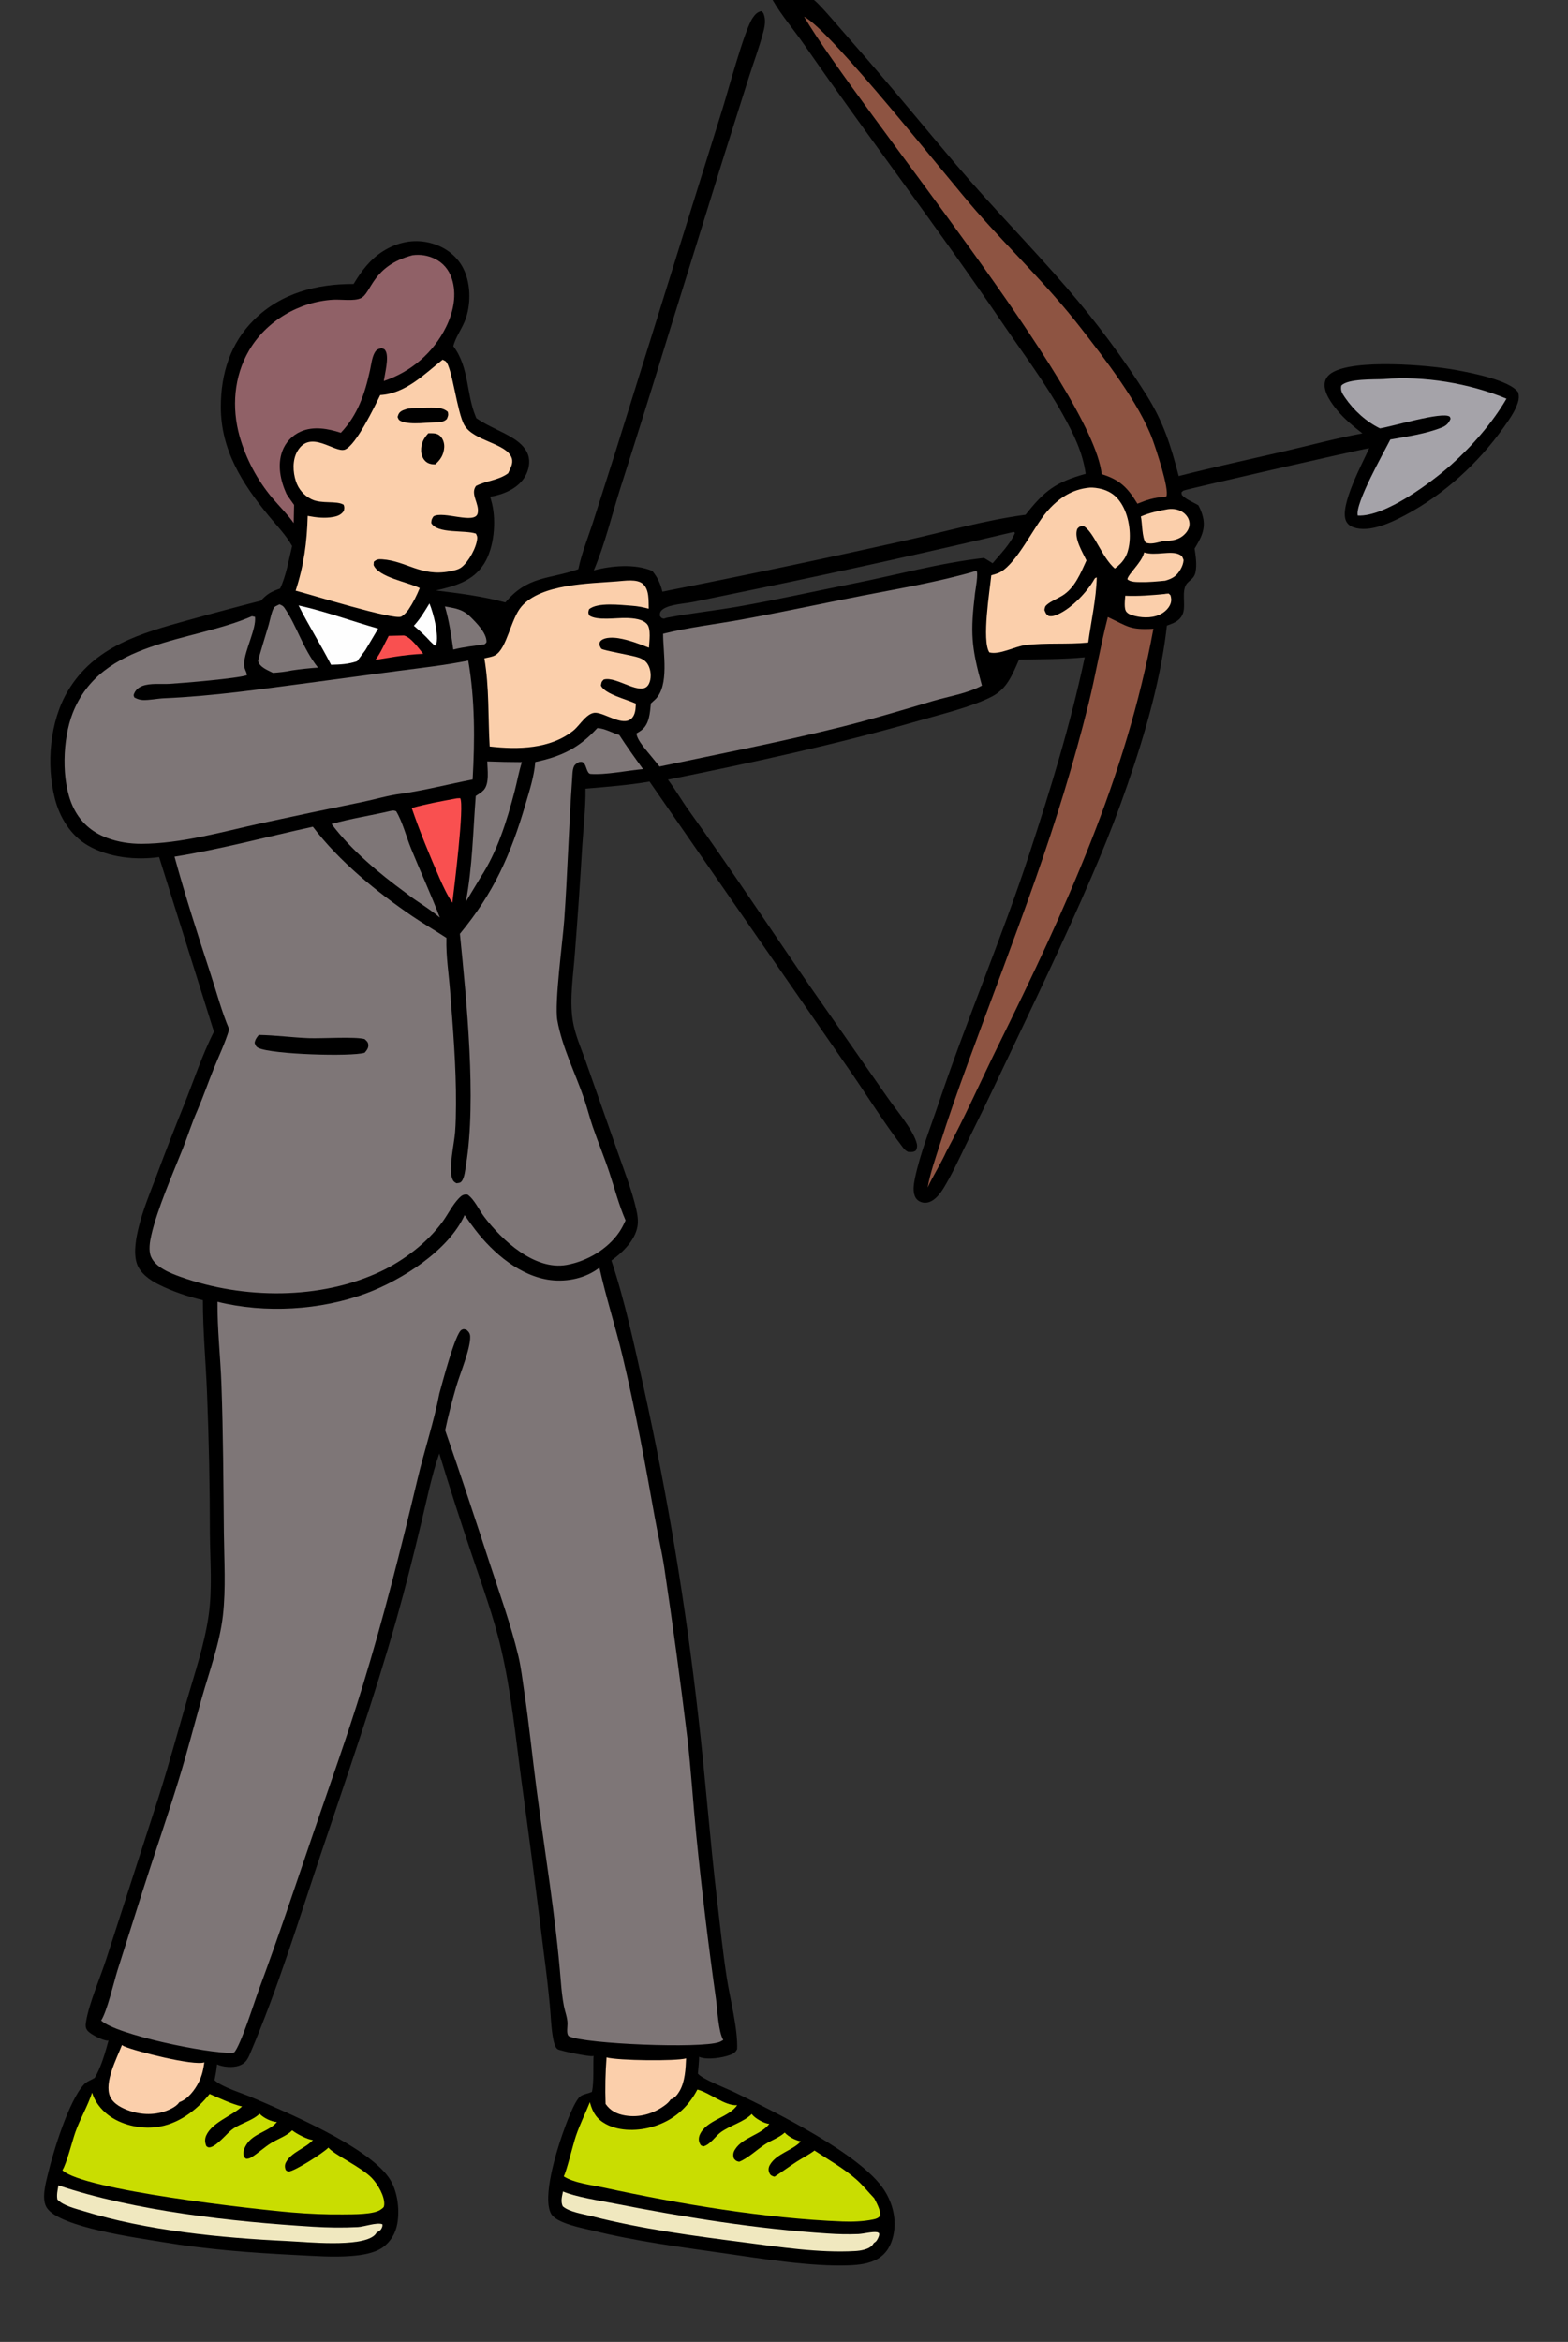 <?xml version="1.0" encoding="UTF-8"?> <svg xmlns="http://www.w3.org/2000/svg" width="146" height="218" viewBox="0 0 146 218" fill="none"><rect x="0" y="0" width="146" height="218" fill="#333333" stroke="none"/><g clip-path="url(#clip0_768_3873)"><path d="M71.939 5.05707e-08C71.939 5.05707e-08 75.5 0 75.752 5.05707e-08C76.004 -0 78.351 2.793 79.58 4.188C82.813 7.857 85.893 11.641 89.06 15.365C92.388 19.278 95.996 22.924 99.347 26.808C102.005 29.888 104.578 33.316 106.745 36.761C108.323 39.27 109.02 41.479 109.753 44.313C113.059 43.472 116.389 42.75 119.711 41.98C122.085 41.429 124.458 40.785 126.855 40.344C126.011 39.679 125.184 39.014 124.5 38.178C123.978 37.539 123.223 36.526 123.348 35.644C123.405 35.245 123.647 34.937 123.98 34.722C126.048 33.38 133.094 33.98 135.597 34.45C136.968 34.707 140.588 35.388 141.366 36.528C141.449 36.867 141.434 37.137 141.331 37.471C141.076 38.303 140.488 39.111 139.986 39.819C137.64 43.127 134.427 46.047 130.839 47.956C129.528 48.653 127.526 49.601 126.036 49.092C125.708 48.98 125.441 48.773 125.311 48.444C124.745 47.006 126.872 43.111 127.488 41.722C126.219 41.928 110.362 45.564 110.193 45.669C110.121 45.713 110.068 45.782 110.005 45.838L110.044 46.063C110.373 46.474 111.12 46.755 111.58 47.033C111.776 47.389 111.915 47.741 112.009 48.138C112.28 49.284 111.806 50.118 111.232 51.064C111.334 51.764 111.457 52.538 111.32 53.242C111.171 54.009 110.543 54.037 110.343 54.629C110.066 55.447 110.442 56.52 110.09 57.237C109.796 57.834 109.236 58.025 108.653 58.234C108.597 58.73 108.533 59.225 108.462 59.719C107.711 64.842 106.09 70.004 104.333 74.865C103.512 77.136 102.59 79.402 101.634 81.619C98.982 87.765 96.081 93.767 93.208 99.81C92.139 102.073 91.049 104.325 89.938 106.568C89.267 107.932 88.629 109.356 87.828 110.648C87.584 111.041 87.284 111.434 86.9 111.7C86.606 111.904 86.264 112.012 85.907 111.935C85.627 111.874 85.396 111.729 85.251 111.48C84.966 110.991 85.07 110.274 85.178 109.747C85.671 107.362 86.644 104.944 87.422 102.63C90.037 94.858 93.287 87.293 95.841 79.499C97.814 73.475 99.687 67.388 101.003 61.183C98.982 61.384 96.915 61.351 94.882 61.399C94.577 62.096 94.282 62.821 93.864 63.459C93.47 64.062 92.993 64.511 92.352 64.843C90.5 65.801 87.601 66.496 85.551 67.086C77.856 69.298 70.04 70.992 62.193 72.574C62.876 73.477 63.447 74.48 64.109 75.402C67.995 80.811 71.672 86.381 75.454 91.865L82.645 102.169C83.427 103.303 84.889 104.992 85.311 106.266C85.428 106.618 85.424 106.782 85.276 107.102C85.028 107.264 84.844 107.24 84.555 107.225C84.344 107.119 84.221 107.009 84.079 106.823C82.163 104.321 80.493 101.578 78.674 98.999L60.48 72.754C58.515 73.09 56.504 73.245 54.518 73.411C54.536 75.172 54.332 76.977 54.216 78.735C54.02 82.07 53.79 85.402 53.527 88.732C53.386 90.728 53.02 92.973 53.32 94.951C53.521 96.28 54.113 97.579 54.557 98.843L57.568 107.392C58.156 109.079 58.838 110.821 59.239 112.561C59.358 113.081 59.445 113.635 59.354 114.168C59.132 115.464 57.947 116.611 56.93 117.337C58.21 121.197 59.066 125.264 59.953 129.23C62.163 139.259 63.848 149.397 65 159.601C65.668 165.348 66.09 171.123 66.769 176.872C67.054 179.282 67.299 181.711 67.671 184.109C67.977 186.088 68.71 188.823 68.637 190.747C68.487 191.031 68.328 191.149 68.028 191.267C67.297 191.555 65.816 191.78 65.095 191.462C65.086 191.981 65.022 192.508 64.981 193.025C65.418 193.556 67.647 194.402 68.387 194.761C72.058 196.546 80.168 200.505 82.332 203.867C83.136 205.117 83.507 206.633 83.179 208.099C82.982 208.981 82.557 209.761 81.768 210.239C80.975 210.722 79.979 210.833 79.07 210.868C75.498 211.006 70.948 210.254 67.375 209.741C63.3 209.157 59.193 208.626 55.191 207.635C54.242 207.401 51.793 206.967 51.303 206.051C50.484 204.523 51.817 200.234 52.385 198.62C52.635 197.907 53.49 195.493 54.072 195.114C54.364 194.926 54.798 194.876 55.123 194.721C55.317 193.675 55.212 192.443 55.268 191.369C55.251 191.376 55.234 191.384 55.216 191.39C54.93 191.478 52.185 190.915 51.926 190.757C51.679 190.607 51.576 190.118 51.521 189.849C51.312 188.818 51.293 187.706 51.195 186.655C51.046 185.101 50.868 183.55 50.662 182.003C49.988 176.501 49.273 171.004 48.519 165.513C47.994 161.492 47.579 157.427 46.658 153.473C45.959 150.468 44.875 147.537 43.895 144.615C42.851 141.525 41.853 138.42 40.902 135.299C40.179 137.399 39.736 139.617 39.219 141.775C38.506 144.756 37.757 147.755 36.922 150.705C34.836 158.081 32.331 165.264 29.895 172.522C27.803 178.76 25.854 185.167 23.263 191.214C23.043 191.728 22.826 192.084 22.274 192.283C21.691 192.493 20.767 192.423 20.206 192.166C20.163 192.665 20.073 193.143 19.974 193.633C20.619 194.264 22.494 194.829 23.374 195.205C26.729 196.636 34.139 199.761 36.201 202.7C37.009 203.853 37.235 205.637 36.993 206.999C36.835 207.889 36.364 208.694 35.617 209.212C34.831 209.757 33.687 209.92 32.757 209.997C31.032 210.139 29.25 209.994 27.523 209.909C23.417 209.706 19.204 209.386 15.146 208.705C12.91 208.329 5.539 207.344 4.36 205.515C3.831 204.693 4.26 203.221 4.471 202.333C4.958 200.288 6.391 195.591 7.811 194.04C8.078 193.748 8.487 193.628 8.819 193.422C9.415 192.428 9.801 191.062 10.105 189.942C10.082 189.945 10.059 189.952 10.035 189.954C9.606 189.968 8.553 189.42 8.233 189.114C7.928 188.823 7.954 188.546 8.018 188.161C8.304 186.438 9.333 184.102 9.893 182.361L14.787 167.223C15.724 164.256 16.535 161.266 17.4 158.281C18.149 155.693 19.048 153.04 19.429 150.367C19.78 147.901 19.567 145.302 19.544 142.814C19.542 138.41 19.453 134.006 19.275 129.605C19.161 126.753 18.888 123.887 18.893 121.033C17.503 120.7 16.036 120.206 14.758 119.563C13.928 119.146 12.997 118.488 12.721 117.55C12.415 116.507 12.678 115.193 12.933 114.161C13.322 112.589 13.964 111.047 14.538 109.534C15.376 107.284 16.246 105.045 17.148 102.819C18.048 100.572 18.822 98.194 19.921 96.039L14.815 79.785C12.629 80.091 10.133 79.826 8.198 78.711C6.577 77.778 5.559 76.105 5.104 74.322C4.291 71.14 4.633 67.145 6.321 64.313C8.81 60.135 13.149 58.938 17.523 57.726C19.774 57.1 22.031 56.497 24.294 55.918C24.857 55.284 25.281 55.066 26.077 54.786C26.648 53.602 26.886 52.102 27.2 50.83C26.646 49.821 25.742 48.899 25.012 48.008C22.557 45.011 20.556 41.885 20.562 37.868C20.567 34.803 21.43 31.959 23.667 29.754C26.174 27.281 29.489 26.423 32.926 26.436C33.647 25.23 34.476 24.126 35.686 23.371C36.98 22.562 38.455 22.234 39.953 22.586C41.204 22.881 42.308 23.594 42.982 24.702C43.873 26.165 43.91 28.382 43.256 29.945C42.939 30.703 42.41 31.422 42.209 32.218C43.712 34.231 43.389 36.613 44.302 38.805L44.355 38.93C45.452 39.697 46.707 40.115 47.825 40.828C48.477 41.244 49.094 41.826 49.241 42.619C49.36 43.267 49.144 44.007 48.771 44.542C48.071 45.548 46.806 46.044 45.645 46.241C45.707 46.456 45.764 46.672 45.816 46.89C46.214 48.561 46.01 50.985 45.081 52.464C44.05 54.107 42.359 54.556 40.587 54.963C42.771 55.229 44.928 55.504 47.056 56.078C49.128 53.613 51.03 53.944 53.727 53.025L53.849 52.983C54.144 51.551 54.723 50.112 55.181 48.72L57.323 42.004L67.221 10.303C67.785 8.533 69.275 2.88 70.082 1.671C70.283 1.371 70.514 1.109 70.882 1.041C70.97 1.112 71.045 1.149 71.09 1.255C71.324 1.817 71.223 2.415 71.072 2.985C70.697 4.399 70.181 5.775 69.736 7.168L67.446 14.399L62.339 30.82C60.833 35.742 59.295 40.655 57.725 45.558C56.942 48.048 56.308 50.698 55.289 53.094C56.951 52.653 59.129 52.462 60.734 53.145C61.244 53.761 61.479 54.3 61.677 55.074C69.202 53.592 76.709 52.013 84.194 50.339C87.92 49.516 91.712 48.42 95.491 47.919C97.268 45.659 98.302 44.883 101.091 44.104C100.815 42.113 99.954 40.369 98.987 38.625C97.33 35.638 95.269 32.91 93.355 30.092C87.381 21.301 80.919 12.86 74.859 4.128C73.903 2.75 72.78 1.451 71.939 5.05707e-08ZM62.096 57.501C64.313 57.077 66.565 56.846 68.788 56.455C72.327 55.833 75.864 55.033 79.392 54.334C83.463 53.529 87.491 52.4 91.621 51.936C91.889 52.1 92.164 52.258 92.426 52.431C93.128 51.595 94.081 50.636 94.503 49.618L94.422 49.519L94.347 49.524C86.554 51.364 78.736 53.098 70.895 54.724L64.611 56.021C63.971 56.149 63.307 56.196 62.673 56.339C62.316 56.42 61.736 56.592 61.528 56.906C61.434 57.048 61.451 57.156 61.44 57.319C61.583 57.527 61.565 57.536 61.808 57.59L62.096 57.501Z" fill="black"></path><path d="M43.261 113.111C43.578 113.571 43.906 114.023 44.245 114.466C45.92 116.653 48.45 118.809 51.264 119.156C52.828 119.349 54.561 118.978 55.812 118.001C56.427 120.772 57.307 123.483 57.966 126.244C59.152 131.214 60.075 136.215 60.967 141.242C61.244 142.801 61.607 144.336 61.85 145.903C62.639 151.184 63.356 156.474 64 161.775C64.349 164.782 64.535 167.818 64.831 170.831C65.341 175.932 65.954 181.023 66.669 186.1C66.811 187.1 66.877 189.097 67.345 189.895C67.22 189.973 67.093 190.047 66.954 190.096C65.216 190.71 54.521 190.271 53.01 189.561C52.922 189.52 52.944 189.539 52.888 189.446C52.745 189.211 52.846 188.63 52.841 188.348C52.832 187.806 52.609 187.269 52.506 186.737C52.358 185.966 52.278 185.184 52.216 184.402C51.74 178.417 50.736 172.482 49.957 166.531C49.561 163.508 49.263 160.48 48.811 157.463C48.646 156.357 48.521 155.221 48.261 154.135C47.568 151.237 46.546 148.417 45.621 145.587C44.261 141.429 42.891 137.273 41.45 133.141C41.733 131.784 42.096 130.401 42.482 129.068C42.832 127.86 43.813 125.559 43.78 124.415C43.772 124.127 43.646 123.969 43.437 123.788C43.231 123.73 43.174 123.683 42.975 123.792C42.381 124.12 41.17 128.798 40.912 129.709C40.414 132.32 39.509 135.024 38.886 137.645C37.338 144.166 35.714 150.6 33.748 157.01C32.35 161.569 30.736 166.07 29.195 170.58C27.521 175.477 25.903 180.377 24.097 185.23C23.697 186.303 22.437 190.346 21.809 191.053C21.727 191.074 21.659 191.09 21.574 191.093C19.377 191.164 10.836 189.417 9.416 188.081C9.96 187.259 10.602 184.504 10.934 183.432L13.248 176.128C14.37 172.608 15.589 169.115 16.67 165.583C17.432 163.095 18.078 160.577 18.786 158.073C19.495 155.564 20.461 152.977 20.757 150.375C21.041 147.875 20.872 145.213 20.846 142.697C20.799 138.092 20.783 133.462 20.617 128.86C20.525 126.297 20.229 123.746 20.252 121.178C24.681 122.276 29.852 121.973 34.114 120.385C37.397 119.161 41.757 116.411 43.261 113.111Z" fill="#7E7677"></path><path d="M55.616 67.773C56.252 67.78 57.034 68.229 57.663 68.417C58.365 69.502 59.114 70.548 59.874 71.592C58.429 71.724 56.382 72.148 54.995 72.044C54.635 72.017 54.618 71.286 54.362 71.034C54.207 70.88 54.119 70.921 53.92 70.934C53.741 71.034 53.528 71.149 53.441 71.344C53.298 71.661 53.301 72.111 53.277 72.456C52.963 76.844 52.851 81.251 52.537 85.639C52.4 87.553 51.611 93.365 51.893 94.967C52.338 97.497 53.58 99.907 54.404 102.33C54.69 103.172 54.9 104.04 55.19 104.881C55.681 106.306 56.262 107.701 56.736 109.134C57.233 110.639 57.616 112.138 58.247 113.599C58.083 113.964 57.902 114.329 57.678 114.662C56.594 116.274 54.67 117.402 52.763 117.746C49.788 118.281 46.745 115.46 45.084 113.267C44.609 112.64 44.173 111.653 43.543 111.207C43.184 111.156 43.008 111.258 42.748 111.523C42.124 112.16 41.712 113.041 41.182 113.762C39.772 115.68 37.605 117.328 35.469 118.343C29.837 121.02 22.636 120.942 16.823 118.862C15.867 118.519 14.492 117.992 14.06 116.983C13.811 116.401 13.953 115.573 14.089 114.976C14.639 112.554 16.099 109.233 17.037 106.873C17.496 105.718 17.861 104.53 18.366 103.393C18.914 102.125 19.36 100.82 19.876 99.54C20.372 98.308 20.964 97.089 21.344 95.816C20.643 94.181 20.174 92.387 19.619 90.694C18.429 87.061 17.261 83.434 16.25 79.746C20.572 79.05 24.855 77.892 29.133 76.957C31.562 80.166 35.063 83.017 38.386 85.279C39.424 85.986 40.518 86.615 41.569 87.306C41.568 87.333 41.566 87.361 41.565 87.388C41.522 88.993 41.785 90.63 41.909 92.233C42.18 95.741 42.478 99.28 42.458 102.801C42.453 103.668 42.443 104.547 42.374 105.411C42.289 106.481 41.766 108.705 42.089 109.658C42.182 109.933 42.255 110.007 42.501 110.146C42.684 110.119 42.84 110.131 42.971 109.979C43.26 109.645 43.327 108.827 43.399 108.384C44.374 102.353 43.446 93.165 42.822 86.926C45.979 83.111 47.558 79.553 48.932 74.855C49.309 73.566 49.732 72.28 49.839 70.933C52.27 70.42 53.913 69.632 55.616 67.773Z" fill="#7E7677"></path><path d="M24.098 96.338C25.654 96.363 27.205 96.579 28.761 96.638C29.959 96.683 33.037 96.48 33.947 96.722C34.126 96.886 34.267 96.983 34.293 97.246C34.324 97.556 34.141 97.775 33.952 97.995C32.719 98.373 25.359 98.156 24.069 97.551C23.825 97.436 23.794 97.307 23.709 97.075C23.768 96.75 23.891 96.591 24.098 96.338Z" fill="black"></path><path d="M23.462 57.361L23.744 57.423C23.882 58.504 22.807 60.484 22.734 61.71C22.698 62.315 22.974 62.484 22.99 62.854C22.133 63.156 16.987 63.588 15.779 63.659C14.978 63.706 13.996 63.57 13.24 63.86C12.9 63.99 12.637 64.219 12.492 64.555C12.415 64.734 12.442 64.743 12.511 64.926C12.774 65.063 13.002 65.149 13.301 65.161C13.932 65.185 14.651 65.024 15.297 64.996C19.819 64.803 24.327 64.147 28.811 63.557L36.978 62.464C39.193 62.173 41.407 61.931 43.599 61.489C44.231 65.131 44.216 68.877 44.008 72.56C41.812 72.985 39.596 73.559 37.386 73.88C36.157 74.031 34.955 74.402 33.743 74.653C30.577 75.296 27.415 75.961 24.258 76.647C20.687 77.437 16.834 78.54 13.164 78.549C12.076 78.551 11 78.384 9.978 78.004C8.504 77.457 7.418 76.471 6.764 75.034C5.683 72.656 5.827 68.79 6.76 66.398C9.433 59.553 17.779 59.831 23.462 57.361Z" fill="#7E7677"></path><path d="M90.915 53.137C91.125 53.278 90.825 54.906 90.789 55.201C90.348 58.906 90.432 60.202 91.43 63.82C90.075 64.559 88.306 64.826 86.827 65.266C83.969 66.117 81.111 66.975 78.215 67.695C72.661 69.076 67.012 70.172 61.411 71.355L60.739 70.525C60.339 70.013 59.284 68.904 59.266 68.267C59.424 68.177 59.583 68.084 59.727 67.973C60.478 67.39 60.516 66.342 60.606 65.477C60.749 65.353 60.888 65.226 61.024 65.094C62.341 63.804 61.734 60.749 61.742 58.993C64.057 58.406 66.631 58.109 68.998 57.679C72.731 57 76.431 56.203 80.153 55.475C83.728 54.777 87.42 54.163 90.915 53.137Z" fill="#7E7677"></path><path d="M41.212 33.482C41.293 33.527 41.437 33.58 41.502 33.64C42.112 34.2 42.551 38.388 43.239 39.577C44.111 41.084 47.188 41.25 47.651 42.64C47.817 43.139 47.519 43.616 47.312 44.058C46.385 44.728 45.307 44.731 44.324 45.233C43.75 45.989 44.673 46.895 44.477 47.781C44.24 48.854 41.263 47.526 40.364 48.069C40.193 48.326 40.172 48.381 40.154 48.688C40.721 49.716 43.284 49.315 44.313 49.672C44.395 49.847 44.449 49.923 44.434 50.121C44.372 50.968 43.643 52.279 42.976 52.801C42.674 53.037 42.206 53.122 41.834 53.191C39.201 53.685 37.818 52.215 35.589 52.065C35.232 52.041 35.071 52.064 34.806 52.293L34.786 52.597C35.258 53.75 37.992 54.179 39.083 54.741C38.792 55.456 38.466 56.103 38.037 56.746C37.843 56.993 37.642 57.243 37.362 57.397C36.7 57.764 28.829 55.309 27.526 54.984C28.299 52.616 28.58 50.507 28.65 48.023C29.449 48.173 30.249 48.271 31.056 48.117C31.466 48.038 31.768 47.914 32.012 47.562C32.063 47.306 32.083 47.243 31.999 46.987C31.361 46.581 29.934 46.931 29.017 46.48C28.317 46.143 27.786 45.532 27.549 44.792C27.27 43.942 27.219 42.841 27.671 42.039C28.883 39.886 31.172 42.206 32.114 41.852C33.149 41.463 34.893 37.823 35.402 36.775C37.737 36.643 39.488 34.858 41.212 33.482Z" fill="#FBCFAB"></path><path d="M37.993 38.038C38.707 37.987 39.441 37.948 40.156 37.949C40.684 37.95 41.304 37.955 41.7 38.347C41.764 38.662 41.721 38.715 41.606 39.004C41.385 39.222 41.195 39.25 40.896 39.308C39.898 39.295 38.298 39.578 37.396 39.228C37.153 39.134 37.105 39.052 37.02 38.816C37.052 38.703 37.087 38.585 37.148 38.485C37.316 38.21 37.705 38.124 37.993 38.038Z" fill="black"></path><path d="M39.88 40.333C40.272 40.336 40.675 40.29 40.978 40.581C41.258 40.85 41.384 41.259 41.361 41.641C41.319 42.314 41.023 42.795 40.524 43.228C40.185 43.23 39.864 43.171 39.609 42.928C39.351 42.682 39.222 42.315 39.213 41.964C39.196 41.299 39.437 40.81 39.88 40.333Z" fill="black"></path><path d="M38.413 23.757C39.14 23.664 39.816 23.768 40.479 24.085C41.246 24.453 41.782 25.091 42.057 25.893C42.569 27.387 42.215 29.054 41.535 30.432C40.341 32.855 38.273 34.611 35.735 35.468C35.836 34.774 36.221 33.314 35.918 32.696C35.812 32.48 35.738 32.484 35.525 32.409C35.235 32.485 35.073 32.519 34.905 32.799C34.637 33.243 34.562 33.958 34.452 34.461C33.97 36.66 33.315 38.62 31.737 40.288C30.554 39.901 29.194 39.649 28.01 40.17C27.215 40.516 26.595 41.17 26.292 41.982C25.805 43.293 26.116 44.74 26.673 45.972C26.89 46.324 27.147 46.661 27.384 47L27.35 48.694C26.758 47.861 26.013 47.127 25.35 46.349C23.942 44.669 22.905 42.711 22.305 40.602C21.564 37.942 21.777 35.059 23.173 32.651C24.776 29.886 27.843 28.083 31.027 27.896C31.732 27.854 32.966 28.05 33.592 27.759C34.6 27.292 34.636 24.748 38.413 23.757Z" fill="#906167"></path><path d="M19.515 194.919C20.349 195.275 21.676 195.905 22.538 196.081C21.595 196.963 19.758 197.56 19.206 198.775C19.051 199.117 19.074 199.446 19.22 199.784C19.319 199.847 19.357 199.893 19.48 199.891C19.875 199.882 20.353 199.408 20.63 199.157C21.004 198.818 21.347 198.393 21.769 198.114C22.513 197.62 23.53 197.386 24.176 196.755C24.189 196.771 24.201 196.788 24.215 196.802C24.555 197.154 25.296 197.519 25.784 197.528C25.121 198.355 23.784 198.559 23.107 199.407C22.861 199.715 22.609 200.179 22.676 200.582C22.712 200.805 22.745 200.823 22.925 200.954C23.119 200.947 23.237 200.922 23.404 200.819C24.059 200.412 24.621 199.865 25.292 199.458C25.896 199.092 26.723 198.813 27.207 198.304C27.596 198.622 28.651 199.177 29.139 199.207C28.429 199.996 27.121 200.321 26.608 201.313C26.516 201.492 26.51 201.696 26.567 201.888C26.625 202.081 26.682 202.058 26.849 202.147C27.434 202.12 30.116 200.399 30.578 199.913C31.102 200.576 33.641 201.713 34.632 202.753C35.17 203.318 35.839 204.438 35.775 205.246C35.757 205.481 35.681 205.505 35.509 205.639C34.894 206.167 32.799 206.12 31.96 206.131C30.367 206.151 28.753 206.079 27.165 205.945C23.814 205.664 7.71 203.872 5.808 202.014C6.201 201.412 6.726 199.289 7.019 198.467C7.464 197.212 8.166 196.054 8.574 194.797C8.818 195.609 9.372 196.33 10.036 196.848C11.245 197.792 13.022 198.196 14.531 198.01C16.546 197.763 18.285 196.479 19.515 194.919Z" fill="#C9DD01"></path><path d="M64.936 194.508C66.09 194.807 67.486 196.046 68.638 195.964C67.842 197.132 65.785 197.329 65.162 198.707C65.048 198.96 65.035 199.264 65.155 199.518C65.253 199.725 65.279 199.728 65.496 199.797C66.144 199.627 66.58 198.878 67.108 198.487C67.97 197.852 69.263 197.535 69.999 196.78C70.015 196.804 70.03 196.828 70.048 196.851C70.354 197.219 71.153 197.671 71.63 197.705C70.853 198.743 69.128 198.949 68.427 200.108C68.257 200.388 68.245 200.606 68.326 200.916C68.515 201.132 68.526 201.16 68.82 201.231C69.636 200.917 70.503 200.074 71.265 199.587C71.84 199.22 72.572 198.973 73.067 198.513C73.395 198.883 74.089 199.257 74.574 199.329C73.781 200.201 72.31 200.449 71.687 201.52C71.549 201.757 71.525 202.006 71.634 202.263C71.738 202.507 71.875 202.551 72.111 202.623C72.818 202.173 73.486 201.667 74.19 201.214C74.739 200.862 75.315 200.579 75.838 200.183C77.137 201.039 78.593 201.857 79.753 202.891C80.353 203.427 80.844 204.045 81.398 204.623C81.637 205.09 81.987 205.712 81.965 206.244C81.773 206.485 81.588 206.542 81.285 206.604C80.382 206.789 79.37 206.824 78.451 206.789C71.232 206.505 63.303 205.167 56.23 203.638C55.097 203.392 53.451 203.215 52.49 202.591C52.756 202.112 53.348 199.638 53.62 198.838C53.989 197.751 54.5 196.743 54.926 195.682C54.933 195.709 54.939 195.735 54.946 195.762C55.196 196.667 55.574 197.267 56.421 197.725C57.715 198.425 59.482 198.371 60.851 197.948C62.704 197.375 64.04 196.208 64.936 194.508Z" fill="#C9DD01"></path><path d="M57.453 54.117C58.145 54.071 59.309 53.858 59.873 54.362C60.468 54.894 60.383 55.931 60.406 56.663C59.883 56.522 59.357 56.423 58.816 56.387C57.817 56.32 55.62 56.04 54.845 56.721C54.769 56.991 54.751 57.009 54.855 57.286C55.587 57.804 57.428 57.494 58.344 57.526C58.949 57.547 59.836 57.609 60.256 58.104C60.637 58.554 60.45 59.728 60.427 60.291C59.516 59.934 58.562 59.568 57.592 59.41C57.139 59.336 56.363 59.299 55.991 59.604C55.809 59.754 55.835 59.831 55.817 60.05C55.859 60.13 55.931 60.33 55.991 60.385C56.187 60.565 58.895 60.994 59.514 61.226C59.966 61.396 60.247 61.616 60.435 62.072C60.631 62.547 60.653 63.199 60.419 63.665C59.766 64.963 57.434 62.891 56.213 63.258C55.987 63.474 56.004 63.52 55.954 63.817C56.303 64.613 58.357 65.1 59.199 65.494C59.2 65.558 59.199 65.623 59.197 65.687C59.183 66.106 59.111 66.62 58.772 66.908C57.959 67.6 56.419 66.421 55.492 66.349C54.668 66.285 53.995 67.516 53.397 67.997C51.236 69.737 48.223 69.786 45.596 69.487C45.437 66.753 45.564 63.99 45.1 61.284C45.433 61.188 45.809 61.165 46.113 60.989C47.212 60.353 47.549 57.633 48.55 56.466C50.366 54.348 54.82 54.329 57.453 54.117Z" fill="#FBCFAB"></path><path d="M74.87 1.555C77.312 2.76 88.174 16.539 90.885 19.628C94.101 23.291 97.584 26.604 100.588 30.468C102.843 33.369 106.075 37.531 107.318 40.918C107.627 41.761 108.901 45.568 108.603 46.211L108.394 46.265C107.484 46.296 106.743 46.55 105.909 46.888C105.006 45.408 104.284 44.658 102.582 44.136C101.702 36.21 80.047 10.27 74.87 1.555Z" fill="#8E5442"></path><path d="M103.154 57.438C105.045 58.326 105.199 58.649 107.397 58.529C104.846 72.414 99.188 84.66 92.99 97.238C91.353 100.562 89.858 103.951 88.103 107.22C87.592 108.352 86.901 109.405 86.374 110.539C86.603 109.236 87.063 107.952 87.46 106.692C88.284 104.079 89.183 101.527 90.125 98.956C92.212 93.26 94.386 87.597 96.401 81.874C98.281 76.537 99.984 71.032 101.348 65.542C102.015 62.86 102.462 60.115 103.154 57.438Z" fill="#8E5442"></path><path d="M101.484 45.389C101.658 45.383 101.83 45.39 102.002 45.412C102.923 45.532 103.651 45.858 104.225 46.611C105.039 47.68 105.328 49.344 105.15 50.654C105.012 51.677 104.627 52.311 103.802 52.923C102.605 51.868 101.928 49.705 101.004 49.037C100.839 48.918 100.708 48.995 100.519 49.031C100.437 49.105 100.332 49.166 100.295 49.272C99.994 50.112 100.803 51.415 101.162 52.169C100.624 53.347 100.079 54.722 98.933 55.436C98.49 55.711 97.938 55.926 97.533 56.246C97.302 56.429 97.292 56.515 97.252 56.788C97.373 57.098 97.385 57.158 97.653 57.347C97.826 57.368 97.987 57.369 98.156 57.318C99.549 56.891 101.194 55.166 101.889 53.924C101.965 53.789 101.987 53.804 102.122 53.743C102.075 55.75 101.597 57.816 101.327 59.81C99.389 60.003 97.405 59.813 95.483 60.049C94.501 60.169 93.062 60.983 92.121 60.728C91.394 59.636 92.168 54.897 92.301 53.553C92.59 53.46 92.908 53.393 93.171 53.239C94.745 52.317 96.228 49.094 97.464 47.645C98.532 46.394 99.826 45.524 101.484 45.389Z" fill="#FBCFAB"></path><path d="M128.859 35.287C132.601 34.973 136.812 35.677 140.273 37.112C138.983 39.338 137.064 41.531 135.148 43.243C133.352 44.849 128.987 48.135 126.421 47.993C126.154 46.859 128.857 42.109 129.458 40.912C131.017 40.638 132.782 40.381 134.252 39.793C134.671 39.625 134.881 39.404 135.062 38.997C135.04 38.917 135.04 38.827 134.969 38.776C134.288 38.294 129.602 39.71 128.49 39.878C127.189 39.239 126.059 38.203 125.237 37.012C124.977 36.635 124.801 36.368 124.888 35.899C125.499 35.234 127.939 35.337 128.859 35.287Z" fill="#A5A3A9"></path><path d="M52.422 203.994C53.509 204.485 55.905 204.861 57.168 205.108C63.719 206.393 70.401 207.474 77.069 207.907C78.017 207.975 78.967 207.991 79.916 207.957C80.401 207.935 81.229 207.711 81.665 207.786C81.735 207.798 81.793 207.847 81.857 207.879C81.863 207.968 81.869 208.043 81.84 208.13C81.756 208.38 81.618 208.664 81.375 208.78C81.326 208.852 81.278 208.93 81.221 208.997C80.873 209.402 80.115 209.514 79.612 209.542C76.247 209.732 72.615 209.165 69.28 208.735C64.507 208.117 59.759 207.491 55.087 206.295C54.303 206.095 53 205.91 52.396 205.375C52.19 204.925 52.325 204.458 52.422 203.994Z" fill="#F0E8BF"></path><path d="M5.439 203.428C12.549 205.815 21.652 206.811 29.146 207.274C30.526 207.359 31.941 207.378 33.322 207.307C33.929 207.274 35.065 206.851 35.602 207.041C35.612 207.136 35.623 207.169 35.592 207.273C35.503 207.568 35.337 207.687 35.083 207.805C35.007 207.915 34.94 208.015 34.837 208.101C33.512 209.218 28.549 208.693 26.728 208.608C20.58 208.319 13.646 207.636 7.76 205.816C7.013 205.585 5.875 205.324 5.343 204.739C5.257 204.303 5.369 203.861 5.439 203.428Z" fill="#F0E8BF"></path><path d="M11.356 190.363C11.428 190.414 11.489 190.457 11.571 190.491C12.669 190.961 18.05 192.326 19.027 191.976C18.932 192.637 18.812 193.215 18.511 193.815C18.146 194.542 17.493 195.413 16.696 195.684C16.511 195.958 16.261 196.123 15.973 196.273C14.784 196.895 13.37 196.929 12.114 196.507C11.414 196.273 10.564 195.874 10.249 195.156C9.677 193.852 10.871 191.614 11.356 190.363Z" fill="#FBCFAB"></path><path d="M36.338 75.49C36.58 75.449 36.651 75.42 36.886 75.512C37.493 76.529 37.824 77.88 38.277 78.994C39.15 81.143 40.131 83.248 40.954 85.416C39.972 84.565 38.782 83.914 37.76 83.097C35.331 81.323 32.677 79.118 30.873 76.702C32.652 76.192 34.533 75.921 36.338 75.49Z" fill="#7E7677"></path><path d="M56.477 191.516C57.541 191.818 62.979 191.875 63.883 191.606C63.841 192.591 63.786 193.759 63.284 194.635C63.099 194.957 62.815 195.331 62.446 195.43C62.296 195.658 62.128 195.813 61.909 195.975C60.841 196.763 59.538 197.147 58.213 196.923C57.448 196.794 56.843 196.497 56.387 195.849C56.337 194.404 56.367 192.958 56.477 191.516Z" fill="#FBCFAB"></path><path d="M45.368 70.877C46.443 70.919 47.519 70.941 48.594 70.942C48.311 71.824 48.151 72.758 47.917 73.656C47.2 76.402 46.305 79.292 44.739 81.68L43.374 83.945C43.993 80.719 44.044 77.36 44.298 74.092C44.546 73.933 44.838 73.761 45.038 73.543C45.587 72.946 45.39 71.633 45.368 70.877Z" fill="#7E7677"></path><path d="M42.447 74.331C42.577 74.302 42.717 74.307 42.85 74.301C43.257 74.965 42.282 82.724 42.12 84.032C41.634 83.317 41.289 82.562 40.939 81.776C40.005 79.621 39.094 77.439 38.338 75.215C39.681 74.837 41.076 74.585 42.447 74.331Z" fill="#F95050"></path><path d="M27.802 56.359C30.296 56.912 32.75 57.818 35.211 58.514C34.819 59.183 34.422 59.851 34.021 60.515L33.251 61.547C32.439 61.83 31.674 61.862 30.825 61.88C29.87 60.01 28.741 58.239 27.802 56.359Z" fill="#FEFEFE"></path><path d="M26.023 56.258C26.045 56.267 26.067 56.277 26.09 56.286C26.253 56.352 26.375 56.423 26.477 56.572C27.671 58.302 28.166 60.326 29.61 62.145C28.789 62.201 27.983 62.286 27.169 62.407C26.587 62.538 26.015 62.59 25.42 62.636C25.004 62.423 24.351 62.172 24.116 61.743C24.092 61.699 24.035 61.575 24.032 61.535C24.023 61.41 24.923 58.497 25.02 58.157C25.119 57.81 25.323 56.769 25.545 56.522C25.619 56.44 25.915 56.317 26.023 56.258Z" fill="#7E7677"></path><path d="M108.754 47.397C109.25 47.328 109.81 47.419 110.213 47.738C110.514 47.976 110.733 48.308 110.756 48.699C110.777 49.043 110.631 49.371 110.405 49.626C109.803 50.306 109.097 50.331 108.254 50.388C107.757 50.489 107.164 50.715 106.682 50.507C106.33 50.099 106.362 48.67 106.228 48.08C107.035 47.726 107.891 47.549 108.754 47.397Z" fill="#FBCFAB"></path><path d="M106.536 51.422C107.583 51.771 109.022 51.21 109.821 51.62C110.085 51.755 110.12 51.881 110.208 52.141C110.177 52.455 110.088 52.703 109.935 52.976C109.574 53.621 109.182 53.855 108.495 54.053C107.73 54.124 106.958 54.203 106.189 54.185C105.827 54.177 105.237 54.195 104.972 53.917C105.026 53.47 106.257 52.395 106.503 51.538L106.536 51.422Z" fill="#FBCFAB"></path><path d="M41.427 56.449C42.404 56.636 43.063 56.692 43.805 57.424C44.345 57.957 45.31 58.917 45.301 59.739C45.3 59.846 45.188 59.904 45.113 59.974C44.13 60.132 43.175 60.214 42.206 60.464C42.017 59.102 41.812 57.771 41.427 56.449Z" fill="#7E7677"></path><path d="M108.443 55.292C108.557 55.26 108.704 55.263 108.823 55.252L108.987 55.41C109.053 55.649 109.088 55.855 109.022 56.099C108.91 56.518 108.566 56.876 108.202 57.096C107.481 57.532 106.53 57.541 105.733 57.355C105.421 57.27 105.118 57.216 104.893 56.965C104.627 56.668 104.754 55.844 104.775 55.456C106.01 55.51 107.215 55.41 108.443 55.292Z" fill="#FBCFAB"></path><path d="M37.608 59.156C38.253 59.296 38.997 60.365 39.404 60.861C38.52 60.901 37.661 60.995 36.786 61.13L34.955 61.424C35.456 60.758 35.798 59.926 36.193 59.191L37.608 59.156Z" fill="#F95050"></path><path d="M39.986 56.176C40.353 57.051 40.901 59.152 40.604 60.05L40.461 60.082L40.066 59.705C39.586 59.171 39.081 58.713 38.535 58.251C39.114 57.625 39.546 56.902 39.986 56.176Z" fill="#FEFEFE"></path><path d="M75.448 0.381C75.389 0.378 75.328 0.334 75.276 0.292C75.218 0.245 75.188 0.219 75.154 0.197C75.121 0.174 75.087 0.158 75.048 0.137C75.034 0.121 75.02 0.11 75.002 0.1C74.992 0.093 74.981 0.082 74.961 0.062" stroke="black" stroke-linecap="round"></path><path d="M75.398 0.726C75.314 0.622 75.231 0.522 75.171 0.438C75.155 0.421 75.141 0.407 75.124 0.386C75.113 0.374 75.096 0.357 75.079 0.34" stroke="black" stroke-linecap="round"></path><path d="M75.406 0.498C75.376 0.431 75.342 0.392 75.274 0.3C75.239 0.253 75.213 0.224 75.198 0.212C75.191 0.205 75.186 0.197 75.171 0.18" stroke="black" stroke-linecap="round"></path><path d="M75.549 0.534C75.532 0.534 75.51 0.531 75.486 0.523C75.446 0.508 75.423 0.458 75.395 0.416C75.364 0.37 75.314 0.324 75.275 0.275C75.258 0.24 75.238 0.212 75.222 0.19C75.213 0.179 75.205 0.168 75.196 0.156" stroke="black" stroke-linecap="round"></path></g><defs><clipPath id="clip0_768_3873"><rect width="145.333" height="218" fill="white"></rect></clipPath></defs></svg> 